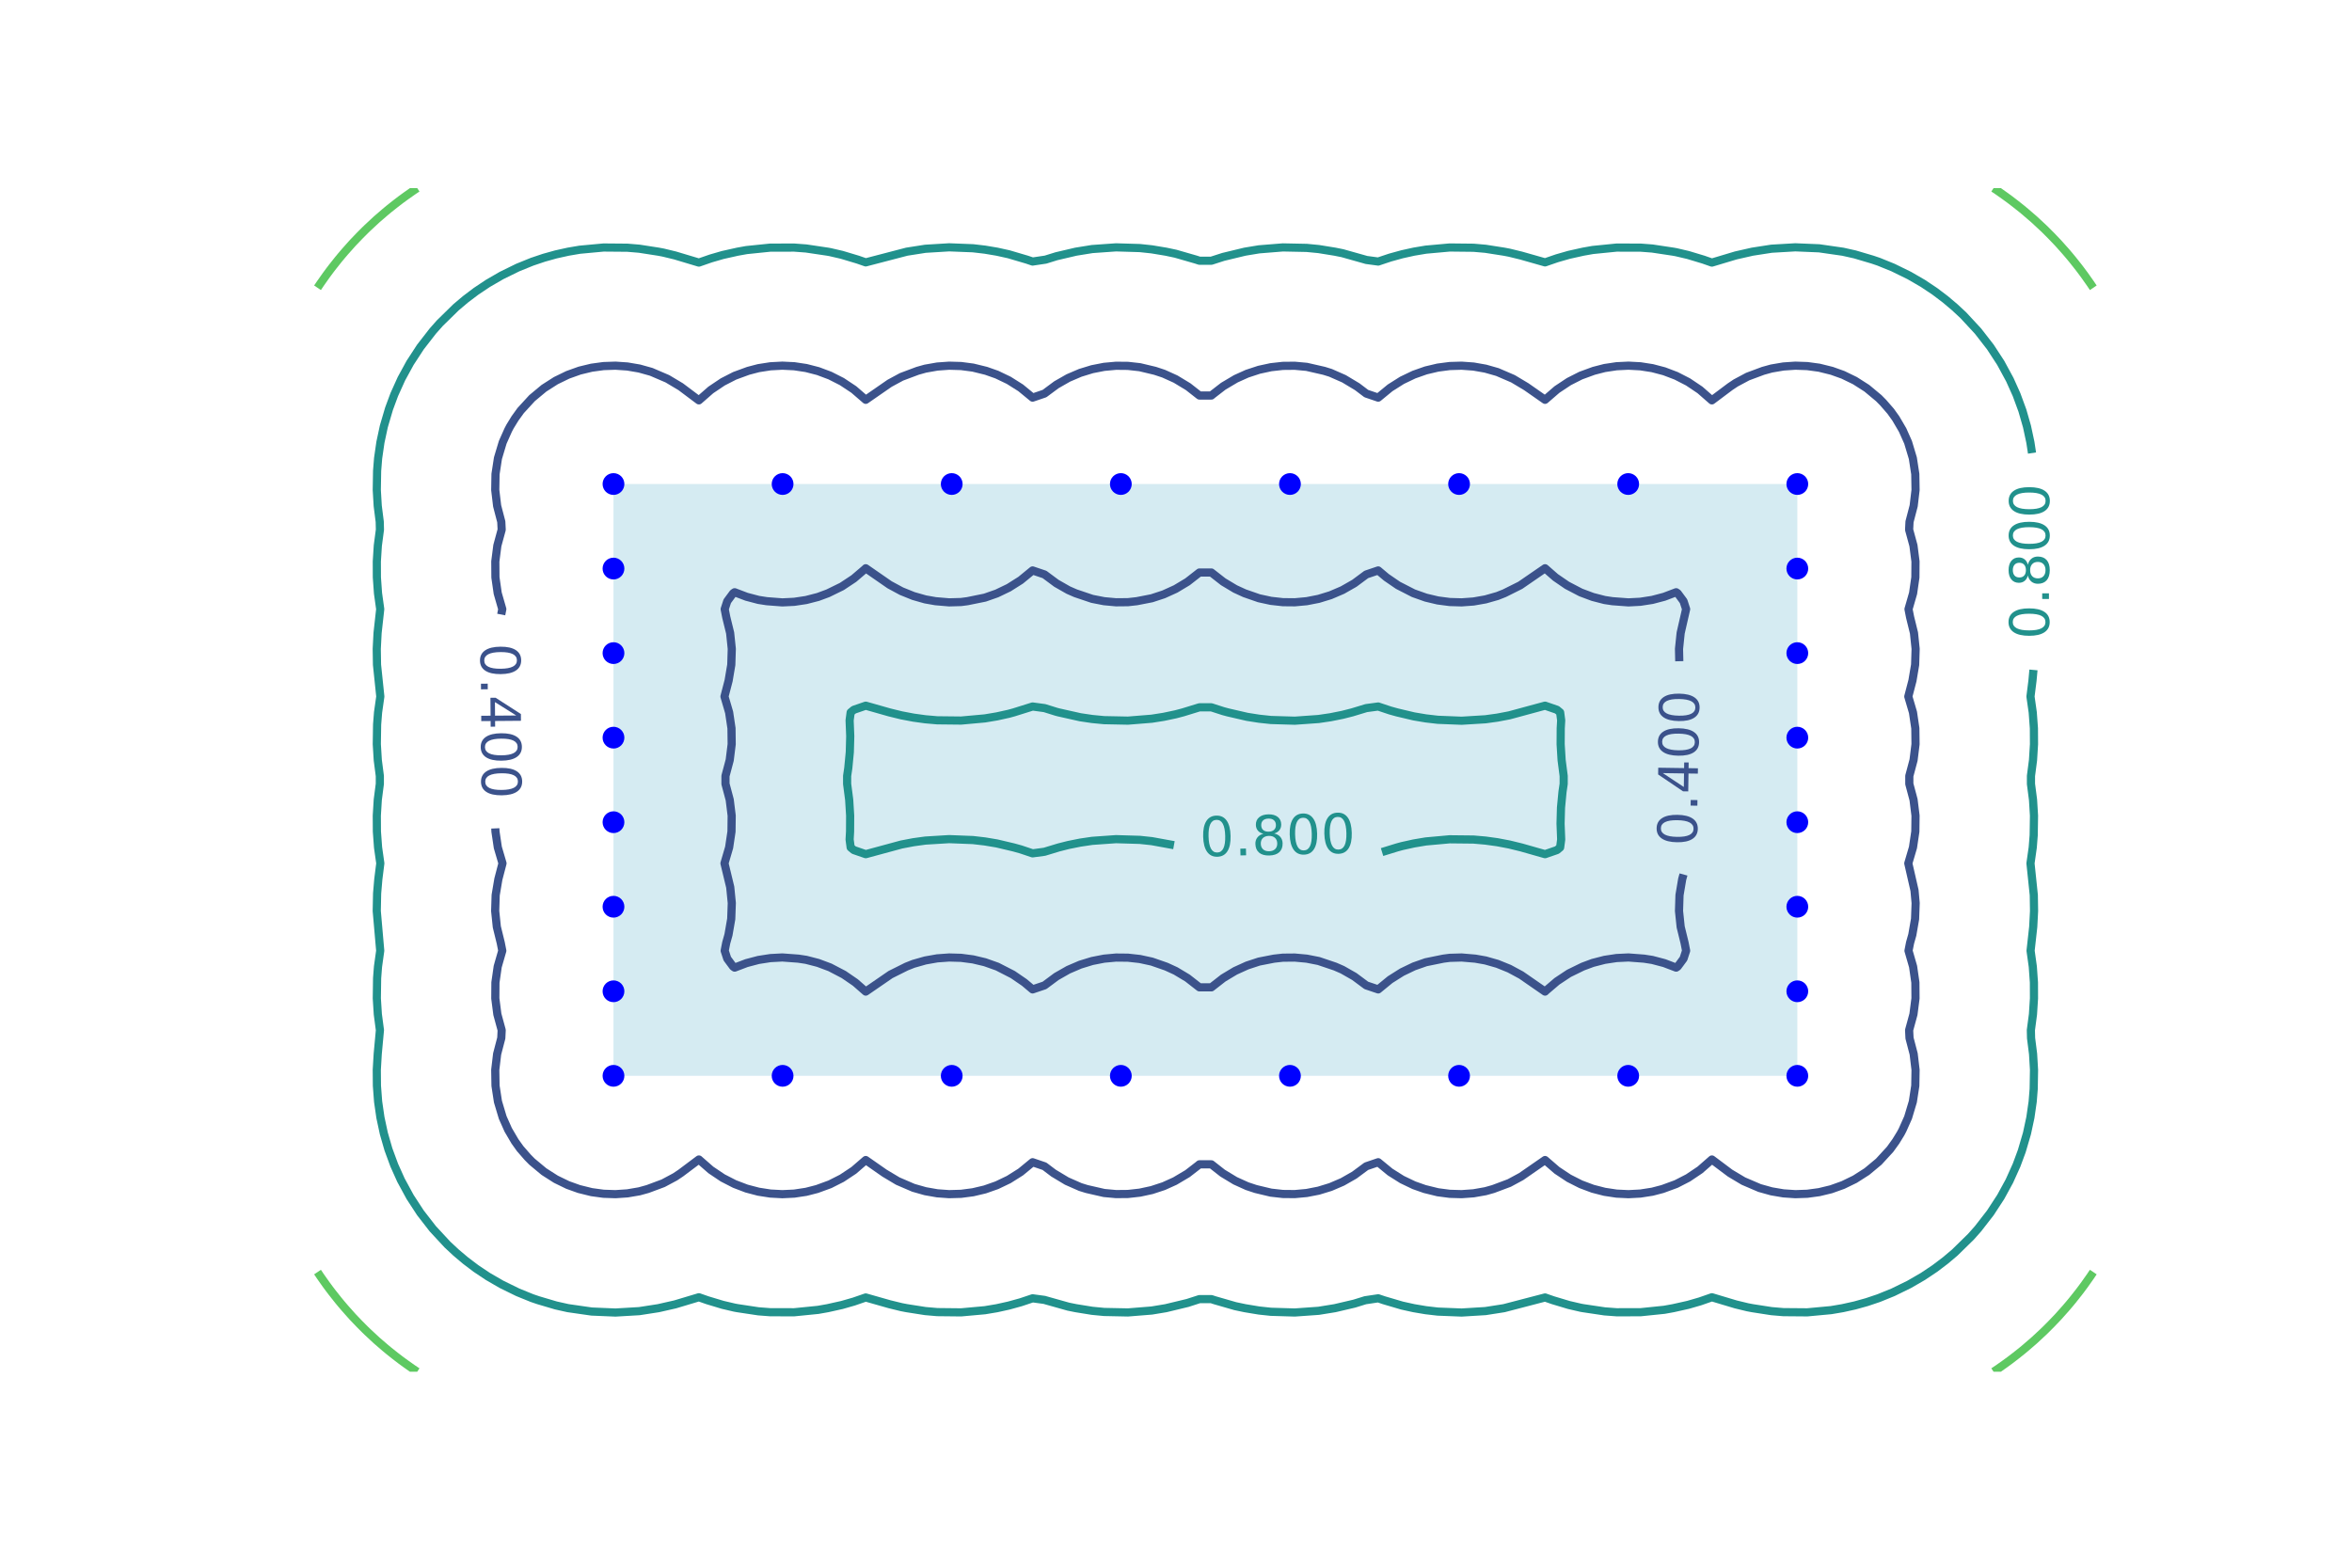 <?xml version="1.0" encoding="utf-8" standalone="no"?>
<!DOCTYPE svg PUBLIC "-//W3C//DTD SVG 1.1//EN"
  "http://www.w3.org/Graphics/SVG/1.1/DTD/svg11.dtd">
<!-- Created with matplotlib (https://matplotlib.org/) -->
<svg height="288pt" version="1.1" viewBox="0 0 432 288" width="432pt" xmlns="http://www.w3.org/2000/svg" xmlns:xlink="http://www.w3.org/1999/xlink">
 <defs>
  <style type="text/css">*{stroke-linecap:butt;stroke-linejoin:round;}</style>
 </defs>
 <g id="figure_1">
  <g id="patch_1">
   <path d="M 0 288 
L 432 288 
L 432 0 
L 0 0 
z
" style="fill:none;"/>
  </g>
  <g id="axes_1">
   <g id="patch_2">
    <path clip-path="url(#pa486a56f04)" d="M 112.68 88.92 
L 143.743 88.92 
L 174.806 88.92 
L 205.869 88.92 
L 236.931 88.92 
L 267.994 88.92 
L 299.057 88.92 
L 330.12 88.92 
L 330.12 104.451 
L 330.12 119.983 
L 330.12 135.514 
L 330.12 151.046 
L 330.12 166.577 
L 330.12 182.109 
L 330.12 197.64 
L 299.057 197.64 
L 267.994 197.64 
L 236.931 197.64 
L 205.869 197.64 
L 174.806 197.64 
L 143.743 197.64 
L 112.68 197.64 
L 112.68 182.109 
L 112.68 166.577 
L 112.68 151.046 
L 112.68 135.514 
L 112.68 119.983 
L 112.68 104.451 
z
" style="fill:#add8e6;opacity:0.5;"/>
   </g>
   <g id="LineCollection_1"/>
   <g id="LineCollection_2">
    <path clip-path="url(#pa486a56f04)" d="M 92.062 112.896 
L 92.257 111.904 
L 91.415 108.986 
L 90.996 106.067 
L 90.975 103.148 
L 91.35 100.23 
L 92.145 97.311 
L 92.073 95.852 
L 91.31 92.933 
L 90.964 90.014 
L 91.013 87.096 
L 91.46 84.177 
L 92.334 81.259 
L 93.344 78.995 
L 93.688 78.34 
L 94.583 76.881 
L 95.636 75.421 
L 97.722 73.146 
L 99.911 71.324 
L 102.1 69.926 
L 104.289 68.862 
L 106.478 68.079 
L 108.667 67.55 
L 110.856 67.253 
L 113.045 67.179 
L 115.234 67.327 
L 117.423 67.7 
L 119.612 68.311 
L 122.582 69.584 
L 125.026 71.043 
L 128.368 73.551 
L 130.557 71.636 
L 132.746 70.165 
L 134.935 69.042 
L 137.434 68.125 
L 139.313 67.633 
L 141.502 67.292 
L 143.691 67.176 
L 145.88 67.281 
L 148.069 67.611 
L 150.258 68.175 
L 152.447 68.996 
L 154.636 70.105 
L 156.825 71.557 
L 159.014 73.449 
L 163.392 70.417 
L 165.581 69.232 
L 168.533 68.125 
L 169.959 67.724 
L 172.148 67.339 
L 174.337 67.181 
L 176.526 67.244 
L 178.715 67.531 
L 181.127 68.125 
L 183.093 68.819 
L 185.282 69.868 
L 187.471 71.248 
L 189.66 73.048 
L 191.849 72.303 
L 194.038 70.68 
L 196.227 69.432 
L 198.416 68.494 
L 200.605 67.823 
L 202.794 67.395 
L 204.983 67.194 
L 207.172 67.215 
L 209.361 67.459 
L 212.152 68.125 
L 213.739 68.652 
L 215.928 69.643 
L 218.24 71.043 
L 220.306 72.663 
L 222.494 72.663 
L 222.682 72.503 
L 224.683 70.955 
L 226.996 69.584 
L 229.061 68.652 
L 231.25 67.932 
L 233.439 67.459 
L 235.628 67.215 
L 237.817 67.194 
L 240.006 67.395 
L 243.197 68.125 
L 244.384 68.494 
L 246.856 69.584 
L 249.287 71.043 
L 250.951 72.303 
L 253.14 73.048 
L 255.329 71.248 
L 257.518 69.868 
L 259.707 68.819 
L 261.896 68.049 
L 264.085 67.531 
L 266.274 67.244 
L 268.463 67.181 
L 270.652 67.339 
L 272.841 67.724 
L 275.03 68.347 
L 277.9 69.584 
L 280.341 71.043 
L 283.786 73.449 
L 285.975 71.557 
L 288.164 70.105 
L 290.353 68.996 
L 292.733 68.125 
L 294.731 67.611 
L 296.92 67.281 
L 299.109 67.176 
L 301.298 67.292 
L 303.487 67.633 
L 305.676 68.208 
L 307.865 69.042 
L 310.054 70.165 
L 312.243 71.636 
L 314.432 73.551 
L 317.774 71.043 
L 318.81 70.353 
L 320.999 69.183 
L 323.841 68.125 
L 325.377 67.7 
L 327.566 67.327 
L 329.755 67.179 
L 331.944 67.253 
L 334.133 67.55 
L 336.453 68.125 
L 338.511 68.862 
L 340.7 69.926 
L 342.889 71.324 
L 345.078 73.146 
L 345.885 73.962 
L 347.267 75.553 
L 348.217 76.881 
L 349.456 78.995 
L 350.466 81.259 
L 351.34 84.177 
L 351.787 87.096 
L 351.836 90.014 
L 351.49 92.933 
L 350.727 95.852 
L 350.655 97.311 
L 351.45 100.23 
L 351.825 103.148 
L 351.804 106.067 
L 351.385 108.986 
L 350.543 111.904 
L 350.829 113.364 
L 351.547 116.282 
L 351.85 119.201 
L 351.759 122.12 
L 351.267 125.038 
L 350.505 127.957 
L 351.363 130.876 
L 351.796 133.794 
L 351.831 136.713 
L 351.47 139.632 
L 350.691 142.55 
L 350.691 144.01 
L 351.47 146.928 
L 351.831 149.847 
L 351.796 152.766 
L 351.363 155.684 
L 350.505 158.603 
L 351.645 163.583 
L 351.853 165.9 
L 351.748 168.818 
L 351.242 171.737 
L 350.829 173.196 
L 350.543 174.656 
L 351.385 177.574 
L 351.804 180.493 
L 351.825 183.412 
L 351.45 186.33 
L 350.655 189.249 
L 350.727 190.708 
L 351.49 193.627 
L 351.836 196.546 
L 351.787 199.464 
L 351.34 202.383 
L 350.466 205.301 
L 349.456 207.565 
L 349.112 208.22 
L 348.217 209.679 
L 347.164 211.139 
L 345.078 213.414 
L 342.889 215.236 
L 340.7 216.634 
L 338.511 217.698 
L 336.322 218.481 
L 334.133 219.01 
L 331.944 219.307 
L 329.755 219.381 
L 327.566 219.233 
L 325.377 218.86 
L 323.188 218.249 
L 320.218 216.976 
L 317.774 215.517 
L 314.432 213.009 
L 312.243 214.924 
L 310.054 216.395 
L 307.865 217.518 
L 305.366 218.435 
L 303.487 218.927 
L 301.298 219.268 
L 299.109 219.384 
L 296.92 219.279 
L 294.731 218.949 
L 292.542 218.385 
L 290.353 217.564 
L 288.164 216.455 
L 285.975 215.003 
L 283.786 213.111 
L 279.408 216.143 
L 277.219 217.328 
L 274.267 218.435 
L 272.841 218.836 
L 270.652 219.221 
L 268.463 219.379 
L 266.274 219.316 
L 264.085 219.029 
L 261.673 218.435 
L 259.707 217.741 
L 257.518 216.692 
L 255.329 215.312 
L 253.14 213.512 
L 250.951 214.257 
L 248.762 215.88 
L 246.573 217.128 
L 244.384 218.066 
L 242.195 218.737 
L 240.006 219.165 
L 237.817 219.366 
L 235.628 219.345 
L 233.439 219.101 
L 230.648 218.435 
L 229.061 217.908 
L 226.872 216.917 
L 224.56 215.517 
L 222.494 213.897 
L 220.306 213.897 
L 220.118 214.057 
L 218.117 215.605 
L 215.804 216.976 
L 213.739 217.908 
L 211.55 218.628 
L 209.361 219.101 
L 207.172 219.345 
L 204.983 219.366 
L 202.794 219.165 
L 199.603 218.435 
L 198.416 218.066 
L 195.944 216.976 
L 193.513 215.517 
L 191.849 214.257 
L 189.66 213.512 
L 187.471 215.312 
L 185.282 216.692 
L 183.093 217.741 
L 180.904 218.511 
L 178.715 219.029 
L 176.526 219.316 
L 174.337 219.379 
L 172.148 219.221 
L 169.959 218.836 
L 167.77 218.213 
L 164.9 216.976 
L 162.459 215.517 
L 159.014 213.111 
L 156.825 215.003 
L 154.636 216.455 
L 152.447 217.564 
L 150.067 218.435 
L 148.069 218.949 
L 145.88 219.279 
L 143.691 219.384 
L 141.502 219.268 
L 139.313 218.927 
L 137.124 218.352 
L 134.935 217.518 
L 132.746 216.395 
L 130.557 214.924 
L 128.368 213.009 
L 125.026 215.517 
L 123.99 216.207 
L 121.801 217.377 
L 118.959 218.435 
L 117.423 218.86 
L 115.234 219.233 
L 113.045 219.381 
L 110.856 219.307 
L 108.667 219.01 
L 106.347 218.435 
L 104.289 217.698 
L 102.1 216.634 
L 99.911 215.236 
L 97.722 213.414 
L 96.915 212.598 
L 95.533 211.007 
L 94.583 209.679 
L 93.344 207.565 
L 92.334 205.301 
L 91.46 202.383 
L 91.013 199.464 
L 90.964 196.546 
L 91.31 193.627 
L 92.073 190.708 
L 92.145 189.249 
L 91.35 186.33 
L 90.975 183.412 
L 90.996 180.493 
L 91.415 177.574 
L 92.257 174.656 
L 91.971 173.196 
L 91.253 170.278 
L 90.95 167.359 
L 91.041 164.44 
L 91.533 161.522 
L 92.295 158.603 
L 91.437 155.684 
L 91.004 152.766 
L 90.978 152.183 
L 90.978 152.183 
" style="fill:none;stroke:#3b528b;stroke-width:1.5;"/>
    <path clip-path="url(#pa486a56f04)" d="M 308.439 121.474 
L 308.39 119.201 
L 308.694 116.282 
L 309.695 111.904 
L 309.22 110.445 
L 308.142 108.986 
L 307.865 108.799 
L 305.676 109.631 
L 303.487 110.208 
L 301.298 110.548 
L 299.109 110.664 
L 296.158 110.445 
L 294.731 110.229 
L 292.542 109.664 
L 290.353 108.845 
L 287.825 107.526 
L 285.698 106.067 
L 283.786 104.395 
L 281.353 106.067 
L 279.234 107.526 
L 276.311 108.986 
L 275.03 109.493 
L 272.841 110.116 
L 270.652 110.501 
L 268.463 110.659 
L 266.274 110.596 
L 264.085 110.31 
L 261.896 109.79 
L 259.626 108.986 
L 256.777 107.526 
L 254.647 106.067 
L 253.14 104.796 
L 250.951 105.534 
L 248.762 107.16 
L 246.573 108.407 
L 244.384 109.346 
L 242.195 110.017 
L 240.006 110.445 
L 237.817 110.646 
L 235.628 110.625 
L 233.439 110.382 
L 231.25 109.908 
L 228.595 108.986 
L 226.872 108.195 
L 224.683 106.882 
L 222.494 105.173 
L 220.306 105.173 
L 218.117 106.882 
L 215.928 108.195 
L 213.739 109.189 
L 211.55 109.908 
L 208.795 110.445 
L 207.172 110.625 
L 204.983 110.646 
L 202.792 110.445 
L 200.605 110.017 
L 197.55 108.986 
L 196.227 108.407 
L 194.038 107.16 
L 191.849 105.534 
L 189.66 104.796 
L 187.471 106.59 
L 185.282 107.971 
L 183.093 109.023 
L 180.904 109.79 
L 177.686 110.445 
L 176.526 110.596 
L 174.337 110.659 
L 171.825 110.445 
L 169.959 110.116 
L 167.77 109.493 
L 165.581 108.608 
L 163.392 107.426 
L 159.014 104.395 
L 158.791 104.608 
L 156.825 106.286 
L 154.636 107.737 
L 152.085 108.986 
L 150.258 109.664 
L 148.069 110.229 
L 145.88 110.559 
L 143.691 110.664 
L 140.831 110.445 
L 139.313 110.208 
L 137.124 109.631 
L 134.935 108.799 
L 134.658 108.986 
L 133.58 110.445 
L 133.105 111.904 
L 133.39 113.364 
L 134.106 116.282 
L 134.41 119.201 
L 134.319 122.12 
L 133.827 125.038 
L 133.067 127.957 
L 133.922 130.876 
L 134.356 133.794 
L 134.391 136.713 
L 134.03 139.632 
L 133.252 142.55 
L 133.252 144.01 
L 134.03 146.928 
L 134.391 149.847 
L 134.356 152.766 
L 133.922 155.684 
L 133.067 158.603 
L 134.124 162.981 
L 134.413 165.9 
L 134.308 168.818 
L 133.801 171.737 
L 133.39 173.196 
L 133.105 174.656 
L 133.58 176.115 
L 134.658 177.574 
L 134.935 177.761 
L 137.124 176.929 
L 139.313 176.352 
L 141.502 176.012 
L 143.691 175.896 
L 146.642 176.115 
L 148.069 176.331 
L 150.258 176.896 
L 152.447 177.715 
L 154.975 179.034 
L 157.102 180.493 
L 159.014 182.165 
L 161.447 180.493 
L 163.566 179.034 
L 166.489 177.574 
L 167.77 177.067 
L 169.959 176.444 
L 172.148 176.059 
L 174.337 175.901 
L 176.526 175.964 
L 178.715 176.25 
L 180.904 176.77 
L 183.174 177.574 
L 186.023 179.034 
L 188.153 180.493 
L 189.66 181.764 
L 191.849 181.026 
L 194.038 179.4 
L 196.227 178.153 
L 198.416 177.214 
L 200.605 176.543 
L 202.794 176.115 
L 204.983 175.914 
L 207.172 175.935 
L 209.361 176.178 
L 211.55 176.652 
L 214.205 177.574 
L 215.928 178.365 
L 218.117 179.678 
L 220.306 181.387 
L 222.494 181.387 
L 224.683 179.678 
L 226.872 178.365 
L 229.061 177.371 
L 231.25 176.652 
L 234.005 176.115 
L 235.628 175.935 
L 237.817 175.914 
L 240.008 176.115 
L 242.195 176.543 
L 245.25 177.574 
L 246.573 178.153 
L 248.762 179.4 
L 250.951 181.026 
L 253.14 181.764 
L 255.329 179.97 
L 257.518 178.589 
L 259.707 177.537 
L 261.896 176.77 
L 265.114 176.115 
L 266.274 175.964 
L 268.463 175.901 
L 270.975 176.115 
L 272.841 176.444 
L 275.03 177.067 
L 277.219 177.952 
L 279.408 179.134 
L 283.786 182.165 
L 284.009 181.952 
L 285.975 180.274 
L 288.164 178.823 
L 290.715 177.574 
L 292.542 176.896 
L 294.731 176.331 
L 296.92 176.001 
L 299.109 175.896 
L 301.969 176.115 
L 303.487 176.352 
L 305.676 176.929 
L 307.865 177.761 
L 308.142 177.574 
L 309.22 176.115 
L 309.695 174.656 
L 309.41 173.196 
L 308.694 170.278 
L 308.39 167.359 
L 308.481 164.44 
L 308.973 161.522 
L 309.214 160.651 
L 309.214 160.651 
" style="fill:none;stroke:#3b528b;stroke-width:1.5;"/>
   </g>
   <g id="LineCollection_3">
    <path clip-path="url(#pa486a56f04)" d="M 373.492 123.073 
L 373.313 125.038 
L 372.946 127.957 
L 373.36 130.876 
L 373.574 133.794 
L 373.591 136.713 
L 373.413 139.632 
L 373.035 142.55 
L 373.035 144.01 
L 373.413 146.928 
L 373.591 149.847 
L 373.535 153.456 
L 373.36 155.684 
L 372.946 158.603 
L 373.555 164.44 
L 373.601 167.359 
L 373.45 170.278 
L 372.964 174.656 
L 373.371 177.574 
L 373.578 180.493 
L 373.588 183.412 
L 373.403 186.33 
L 373.018 189.249 
L 373.052 190.708 
L 373.422 193.627 
L 373.594 196.546 
L 373.535 200.054 
L 373.349 202.383 
L 372.927 205.301 
L 372.301 208.22 
L 371.346 211.471 
L 370.388 214.057 
L 369.072 216.976 
L 367.479 219.895 
L 365.576 222.813 
L 363.31 225.732 
L 362.018 227.191 
L 359.038 230.11 
L 357.31 231.569 
L 355.382 233.029 
L 353.201 234.488 
L 350.683 235.947 
L 347.704 237.407 
L 345.078 238.474 
L 342.889 239.211 
L 340.7 239.821 
L 338.426 240.325 
L 336.322 240.683 
L 331.944 241.09 
L 327.566 241.053 
L 325.377 240.869 
L 321.87 240.325 
L 320.999 240.161 
L 318.81 239.631 
L 314.432 238.319 
L 312.243 239.08 
L 310.054 239.714 
L 307.321 240.325 
L 305.676 240.621 
L 301.298 241.07 
L 296.92 241.075 
L 294.731 240.912 
L 290.785 240.325 
L 290.353 240.248 
L 288.164 239.741 
L 285.249 238.866 
L 283.786 238.358 
L 276.242 240.325 
L 272.841 240.857 
L 268.463 241.125 
L 264.085 240.952 
L 261.896 240.698 
L 259.681 240.325 
L 257.518 239.847 
L 254.191 238.866 
L 253.14 238.512 
L 250.762 238.866 
L 248.762 239.487 
L 245.184 240.325 
L 242.195 240.808 
L 237.817 241.119 
L 233.439 240.988 
L 231.25 240.755 
L 228.657 240.325 
L 226.872 239.948 
L 223.121 238.866 
L 222.494 238.661 
L 220.306 238.661 
L 218.117 239.367 
L 214.143 240.325 
L 211.55 240.755 
L 207.172 241.108 
L 202.794 241.019 
L 200.605 240.808 
L 197.616 240.325 
L 196.227 240.045 
L 192.038 238.866 
L 191.849 238.806 
L 189.66 238.512 
L 187.471 239.243 
L 185.282 239.847 
L 183.093 240.331 
L 180.904 240.698 
L 176.526 241.094 
L 172.148 241.047 
L 169.959 240.857 
L 166.558 240.325 
L 165.581 240.138 
L 163.392 239.603 
L 159.014 238.358 
L 156.825 239.113 
L 154.636 239.741 
L 152.015 240.325 
L 150.258 240.637 
L 145.88 241.075 
L 141.502 241.07 
L 139.313 240.902 
L 135.479 240.325 
L 134.935 240.227 
L 132.746 239.714 
L 129.932 238.866 
L 128.368 238.319 
L 123.99 239.631 
L 120.93 240.325 
L 117.423 240.869 
L 113.045 241.126 
L 108.667 240.942 
L 104.374 240.325 
L 104.289 240.311 
L 102.1 239.821 
L 98.876 238.866 
L 97.722 238.474 
L 95.096 237.407 
L 92.117 235.947 
L 89.599 234.488 
L 87.418 233.029 
L 85.49 231.569 
L 83.762 230.11 
L 82.195 228.651 
L 79.49 225.732 
L 77.224 222.813 
L 75.321 219.895 
L 73.643 216.801 
L 72.412 214.057 
L 71.34 211.139 
L 70.499 208.22 
L 69.873 205.301 
L 69.451 202.383 
L 69.23 199.464 
L 69.206 196.546 
L 69.378 193.627 
L 69.782 189.249 
L 69.397 186.33 
L 69.212 183.412 
L 69.265 179.697 
L 69.429 177.574 
L 69.836 174.656 
L 69.199 167.359 
L 69.265 164.13 
L 69.487 161.522 
L 69.854 158.603 
L 69.44 155.684 
L 69.226 152.766 
L 69.209 149.847 
L 69.387 146.928 
L 69.765 144.01 
L 69.765 142.55 
L 69.387 139.632 
L 69.209 136.713 
L 69.265 133.104 
L 69.44 130.876 
L 69.854 127.957 
L 69.245 122.12 
L 69.199 119.201 
L 69.35 116.282 
L 69.836 111.904 
L 69.429 108.986 
L 69.222 106.067 
L 69.212 103.148 
L 69.397 100.23 
L 69.782 97.311 
L 69.748 95.852 
L 69.378 92.933 
L 69.206 90.014 
L 69.265 86.506 
L 69.451 84.177 
L 69.873 81.259 
L 70.499 78.34 
L 71.454 75.089 
L 72.412 72.503 
L 73.728 69.584 
L 75.321 66.665 
L 77.224 63.747 
L 79.49 60.828 
L 80.782 59.369 
L 83.762 56.45 
L 85.49 54.991 
L 87.418 53.531 
L 89.599 52.072 
L 92.117 50.613 
L 95.096 49.153 
L 97.722 48.086 
L 99.911 47.349 
L 102.1 46.739 
L 104.374 46.235 
L 106.478 45.877 
L 110.856 45.47 
L 115.234 45.507 
L 117.423 45.691 
L 120.93 46.235 
L 121.801 46.399 
L 123.99 46.929 
L 128.368 48.241 
L 130.557 47.48 
L 132.746 46.846 
L 135.479 46.235 
L 137.124 45.939 
L 141.502 45.49 
L 145.88 45.485 
L 148.069 45.648 
L 152.015 46.235 
L 152.447 46.312 
L 154.636 46.819 
L 157.551 47.694 
L 159.014 48.202 
L 166.558 46.235 
L 169.959 45.703 
L 174.337 45.435 
L 178.715 45.608 
L 180.904 45.862 
L 183.119 46.235 
L 185.282 46.713 
L 188.609 47.694 
L 189.66 48.048 
L 192.038 47.694 
L 194.038 47.073 
L 197.616 46.235 
L 200.605 45.752 
L 204.983 45.441 
L 209.361 45.572 
L 211.55 45.805 
L 214.143 46.235 
L 215.928 46.612 
L 219.679 47.694 
L 220.306 47.899 
L 222.494 47.899 
L 224.683 47.193 
L 228.657 46.235 
L 231.25 45.805 
L 235.628 45.452 
L 240.006 45.541 
L 242.195 45.752 
L 245.184 46.235 
L 246.573 46.515 
L 250.762 47.694 
L 250.951 47.754 
L 253.14 48.048 
L 255.329 47.317 
L 257.518 46.713 
L 259.707 46.229 
L 261.896 45.862 
L 266.274 45.466 
L 270.652 45.513 
L 272.841 45.703 
L 276.242 46.235 
L 277.219 46.422 
L 279.408 46.957 
L 283.786 48.202 
L 285.975 47.447 
L 288.164 46.819 
L 290.785 46.235 
L 292.542 45.923 
L 296.92 45.485 
L 301.298 45.49 
L 303.487 45.658 
L 307.321 46.235 
L 307.865 46.333 
L 310.054 46.846 
L 312.868 47.694 
L 314.432 48.241 
L 318.81 46.929 
L 321.87 46.235 
L 325.377 45.691 
L 329.755 45.434 
L 334.133 45.618 
L 338.426 46.235 
L 338.511 46.249 
L 340.7 46.739 
L 343.924 47.694 
L 345.078 48.086 
L 347.704 49.153 
L 350.683 50.613 
L 353.201 52.072 
L 355.382 53.531 
L 357.31 54.991 
L 359.038 56.45 
L 360.605 57.909 
L 363.31 60.828 
L 365.576 63.747 
L 367.479 66.665 
L 369.157 69.759 
L 370.388 72.503 
L 371.46 75.421 
L 372.301 78.34 
L 372.927 81.259 
L 373.228 83.231 
L 373.228 83.231 
" style="fill:none;stroke:#21918c;stroke-width:1.5;"/>
    <path clip-path="url(#pa486a56f04)" d="M 253.846 156.533 
L 256.6 155.684 
L 257.518 155.433 
L 259.707 154.949 
L 261.896 154.582 
L 266.274 154.186 
L 270.652 154.233 
L 272.841 154.423 
L 275.03 154.725 
L 277.219 155.142 
L 279.434 155.684 
L 283.786 156.922 
L 285.975 156.167 
L 286.555 155.684 
L 286.748 154.225 
L 286.633 151.306 
L 286.713 148.388 
L 286.991 145.469 
L 287.205 144.01 
L 287.205 142.55 
L 286.827 139.632 
L 286.649 136.713 
L 286.666 133.794 
L 286.748 132.335 
L 286.555 130.876 
L 285.975 130.393 
L 283.786 129.638 
L 277.219 131.418 
L 275.03 131.835 
L 272.841 132.137 
L 268.463 132.405 
L 264.085 132.232 
L 261.896 131.978 
L 259.707 131.611 
L 256.6 130.876 
L 255.329 130.523 
L 253.14 129.792 
L 250.951 130.085 
L 248.343 130.876 
L 246.573 131.325 
L 244.384 131.764 
L 242.195 132.088 
L 237.817 132.399 
L 233.439 132.268 
L 231.25 132.035 
L 229.061 131.69 
L 225.536 130.876 
L 224.683 130.647 
L 222.494 129.941 
L 220.306 129.941 
L 217.264 130.876 
L 215.928 131.228 
L 213.739 131.69 
L 211.55 132.035 
L 207.172 132.388 
L 202.794 132.299 
L 200.605 132.088 
L 198.416 131.764 
L 194.457 130.876 
L 194.038 130.768 
L 191.849 130.085 
L 189.66 129.792 
L 186.2 130.876 
L 185.282 131.127 
L 183.093 131.611 
L 180.904 131.978 
L 176.526 132.374 
L 172.148 132.327 
L 169.959 132.137 
L 167.77 131.835 
L 165.581 131.418 
L 163.366 130.876 
L 159.014 129.638 
L 156.825 130.393 
L 156.245 130.876 
L 156.052 132.335 
L 156.167 135.254 
L 156.087 138.172 
L 155.809 141.091 
L 155.595 142.55 
L 155.595 144.01 
L 155.973 146.928 
L 156.151 149.847 
L 156.134 152.766 
L 156.052 154.225 
L 156.245 155.684 
L 156.825 156.167 
L 159.014 156.922 
L 165.581 155.142 
L 167.77 154.725 
L 169.959 154.423 
L 174.337 154.155 
L 178.715 154.328 
L 180.904 154.582 
L 183.093 154.949 
L 186.2 155.684 
L 187.471 156.037 
L 189.66 156.768 
L 191.849 156.475 
L 194.457 155.684 
L 196.227 155.235 
L 198.416 154.796 
L 200.605 154.472 
L 204.983 154.161 
L 209.361 154.292 
L 211.55 154.525 
L 215.622 155.267 
L 215.622 155.267 
" style="fill:none;stroke:#21918c;stroke-width:1.5;"/>
   </g>
   <g id="LineCollection_4">
    <path clip-path="url(#pa486a56f04)" d="M 76.632 252 
L 75.832 251.466 
L 74.523 250.541 
L 73.643 249.9 
L 72.577 249.081 
L 71.454 248.191 
L 70.77 247.622 
L 69.265 246.325 
L 69.085 246.163 
L 67.515 244.703 
L 67.076 244.28 
L 66.044 243.244 
L 64.887 242.035 
L 64.656 241.785 
L 63.357 240.325 
L 62.698 239.553 
L 62.13 238.866 
L 60.974 237.407 
L 60.509 236.794 
L 59.884 235.947 
L 58.855 234.488 
L 58.32 233.693 
" style="fill:none;stroke:#5ec962;stroke-width:1.5;"/>
    <path clip-path="url(#pa486a56f04)" d="M 384.48 233.693 
L 383.945 234.488 
L 382.916 235.947 
L 382.291 236.794 
L 381.826 237.407 
L 380.67 238.866 
L 380.102 239.553 
L 379.443 240.325 
L 378.144 241.785 
L 377.913 242.035 
L 376.756 243.244 
L 375.724 244.28 
L 375.285 244.703 
L 373.715 246.163 
L 373.535 246.325 
L 372.03 247.622 
L 371.346 248.191 
L 370.223 249.081 
L 369.157 249.9 
L 368.277 250.541 
L 366.968 251.466 
L 366.168 252 
" style="fill:none;stroke:#5ec962;stroke-width:1.5;"/>
    <path clip-path="url(#pa486a56f04)" d="M 58.32 52.867 
L 58.855 52.072 
L 59.884 50.613 
L 60.509 49.766 
L 60.974 49.153 
L 62.13 47.694 
L 62.698 47.007 
L 63.357 46.235 
L 64.656 44.775 
L 64.887 44.525 
L 66.044 43.316 
L 67.076 42.28 
L 67.515 41.857 
L 69.085 40.397 
L 69.265 40.235 
L 70.77 38.938 
L 71.454 38.369 
L 72.577 37.479 
L 73.643 36.66 
L 74.523 36.019 
L 75.832 35.094 
L 76.632 34.56 
" style="fill:none;stroke:#5ec962;stroke-width:1.5;"/>
    <path clip-path="url(#pa486a56f04)" d="M 366.168 34.56 
L 366.968 35.094 
L 368.277 36.019 
L 369.157 36.66 
L 370.223 37.479 
L 371.346 38.369 
L 372.03 38.938 
L 373.535 40.235 
L 373.715 40.397 
L 375.285 41.857 
L 375.724 42.28 
L 376.756 43.316 
L 377.913 44.525 
L 378.144 44.775 
L 379.443 46.235 
L 380.102 47.007 
L 380.67 47.694 
L 381.826 49.153 
L 382.291 49.766 
L 382.916 50.613 
L 383.945 52.072 
L 384.48 52.867 
" style="fill:none;stroke:#5ec962;stroke-width:1.5;"/>
   </g>
   <g id="LineCollection_5"/>
   <g id="line2d_1">
    <defs>
     <path d="M 0 1.5 
C 0.398 1.5 0.779 1.342 1.061 1.061 
C 1.342 0.779 1.5 0.398 1.5 0 
C 1.5 -0.398 1.342 -0.779 1.061 -1.061 
C 0.779 -1.342 0.398 -1.5 0 -1.5 
C -0.398 -1.5 -0.779 -1.342 -1.061 -1.061 
C -1.342 -0.779 -1.5 -0.398 -1.5 0 
C -1.5 0.398 -1.342 0.779 -1.061 1.061 
C -0.779 1.342 -0.398 1.5 0 1.5 
z
" id="me2256aa89e" style="stroke:#0000ff;"/>
    </defs>
    <g clip-path="url(#pa486a56f04)">
     <use style="fill:#0000ff;stroke:#0000ff;" x="112.68" xlink:href="#me2256aa89e" y="88.92"/>
     <use style="fill:#0000ff;stroke:#0000ff;" x="143.743" xlink:href="#me2256aa89e" y="88.92"/>
     <use style="fill:#0000ff;stroke:#0000ff;" x="174.806" xlink:href="#me2256aa89e" y="88.92"/>
     <use style="fill:#0000ff;stroke:#0000ff;" x="205.869" xlink:href="#me2256aa89e" y="88.92"/>
     <use style="fill:#0000ff;stroke:#0000ff;" x="236.931" xlink:href="#me2256aa89e" y="88.92"/>
     <use style="fill:#0000ff;stroke:#0000ff;" x="267.994" xlink:href="#me2256aa89e" y="88.92"/>
     <use style="fill:#0000ff;stroke:#0000ff;" x="299.057" xlink:href="#me2256aa89e" y="88.92"/>
     <use style="fill:#0000ff;stroke:#0000ff;" x="330.12" xlink:href="#me2256aa89e" y="88.92"/>
     <use style="fill:#0000ff;stroke:#0000ff;" x="330.12" xlink:href="#me2256aa89e" y="104.451"/>
     <use style="fill:#0000ff;stroke:#0000ff;" x="330.12" xlink:href="#me2256aa89e" y="119.983"/>
     <use style="fill:#0000ff;stroke:#0000ff;" x="330.12" xlink:href="#me2256aa89e" y="135.514"/>
     <use style="fill:#0000ff;stroke:#0000ff;" x="330.12" xlink:href="#me2256aa89e" y="151.046"/>
     <use style="fill:#0000ff;stroke:#0000ff;" x="330.12" xlink:href="#me2256aa89e" y="166.577"/>
     <use style="fill:#0000ff;stroke:#0000ff;" x="330.12" xlink:href="#me2256aa89e" y="182.109"/>
     <use style="fill:#0000ff;stroke:#0000ff;" x="330.12" xlink:href="#me2256aa89e" y="197.64"/>
     <use style="fill:#0000ff;stroke:#0000ff;" x="299.057" xlink:href="#me2256aa89e" y="197.64"/>
     <use style="fill:#0000ff;stroke:#0000ff;" x="267.994" xlink:href="#me2256aa89e" y="197.64"/>
     <use style="fill:#0000ff;stroke:#0000ff;" x="236.931" xlink:href="#me2256aa89e" y="197.64"/>
     <use style="fill:#0000ff;stroke:#0000ff;" x="205.869" xlink:href="#me2256aa89e" y="197.64"/>
     <use style="fill:#0000ff;stroke:#0000ff;" x="174.806" xlink:href="#me2256aa89e" y="197.64"/>
     <use style="fill:#0000ff;stroke:#0000ff;" x="143.743" xlink:href="#me2256aa89e" y="197.64"/>
     <use style="fill:#0000ff;stroke:#0000ff;" x="112.68" xlink:href="#me2256aa89e" y="197.64"/>
     <use style="fill:#0000ff;stroke:#0000ff;" x="112.68" xlink:href="#me2256aa89e" y="182.109"/>
     <use style="fill:#0000ff;stroke:#0000ff;" x="112.68" xlink:href="#me2256aa89e" y="166.577"/>
     <use style="fill:#0000ff;stroke:#0000ff;" x="112.68" xlink:href="#me2256aa89e" y="151.046"/>
     <use style="fill:#0000ff;stroke:#0000ff;" x="112.68" xlink:href="#me2256aa89e" y="135.514"/>
     <use style="fill:#0000ff;stroke:#0000ff;" x="112.68" xlink:href="#me2256aa89e" y="119.983"/>
     <use style="fill:#0000ff;stroke:#0000ff;" x="112.68" xlink:href="#me2256aa89e" y="104.451"/>
    </g>
   </g>
   <g id="text_1">
    <g clip-path="url(#pa486a56f04)">
     <!-- 0.400 -->
     <g style="fill:#3b528b;" transform="translate(88.278 118.174)rotate(-270.473)scale(0.1 -0.1)">
      <defs>
       <path d="M 31.781 66.406 
Q 24.172 66.406 20.328 58.906 
Q 16.5 51.422 16.5 36.375 
Q 16.5 21.391 20.328 13.891 
Q 24.172 6.391 31.781 6.391 
Q 39.453 6.391 43.281 13.891 
Q 47.125 21.391 47.125 36.375 
Q 47.125 51.422 43.281 58.906 
Q 39.453 66.406 31.781 66.406 
z
M 31.781 74.219 
Q 44.047 74.219 50.516 64.516 
Q 56.984 54.828 56.984 36.375 
Q 56.984 17.969 50.516 8.266 
Q 44.047 -1.422 31.781 -1.422 
Q 19.531 -1.422 13.062 8.266 
Q 6.594 17.969 6.594 36.375 
Q 6.594 54.828 13.062 64.516 
Q 19.531 74.219 31.781 74.219 
z
" id="DejaVuSans-48"/>
       <path d="M 10.688 12.406 
L 21 12.406 
L 21 0 
L 10.688 0 
z
" id="DejaVuSans-46"/>
       <path d="M 37.797 64.312 
L 12.891 25.391 
L 37.797 25.391 
z
M 35.203 72.906 
L 47.609 72.906 
L 47.609 25.391 
L 58.016 25.391 
L 58.016 17.188 
L 47.609 17.188 
L 47.609 0 
L 37.797 0 
L 37.797 17.188 
L 4.891 17.188 
L 4.891 26.703 
z
" id="DejaVuSans-52"/>
      </defs>
      <use xlink:href="#DejaVuSans-48"/>
      <use x="63.623" xlink:href="#DejaVuSans-46"/>
      <use x="95.41" xlink:href="#DejaVuSans-52"/>
      <use x="159.033" xlink:href="#DejaVuSans-48"/>
      <use x="222.656" xlink:href="#DejaVuSans-48"/>
     </g>
    </g>
   </g>
   <g id="text_2">
    <g clip-path="url(#pa486a56f04)">
     <!-- 0.400 -->
     <g style="fill:#3b528b;" transform="translate(311.653 155.444)rotate(-89.153)scale(0.1 -0.1)">
      <use xlink:href="#DejaVuSans-48"/>
      <use x="63.623" xlink:href="#DejaVuSans-46"/>
      <use x="95.41" xlink:href="#DejaVuSans-52"/>
      <use x="159.033" xlink:href="#DejaVuSans-48"/>
      <use x="222.656" xlink:href="#DejaVuSans-48"/>
     </g>
    </g>
   </g>
   <g id="text_3">
    <g clip-path="url(#pa486a56f04)">
     <!-- 0.800 -->
     <g style="fill:#21918c;" transform="translate(376.33 117.466)rotate(-89.929)scale(0.1 -0.1)">
      <defs>
       <path d="M 31.781 34.625 
Q 24.75 34.625 20.719 30.859 
Q 16.703 27.094 16.703 20.516 
Q 16.703 13.922 20.719 10.156 
Q 24.75 6.391 31.781 6.391 
Q 38.812 6.391 42.859 10.172 
Q 46.922 13.969 46.922 20.516 
Q 46.922 27.094 42.891 30.859 
Q 38.875 34.625 31.781 34.625 
z
M 21.922 38.812 
Q 15.578 40.375 12.031 44.719 
Q 8.5 49.078 8.5 55.328 
Q 8.5 64.062 14.719 69.141 
Q 20.953 74.219 31.781 74.219 
Q 42.672 74.219 48.875 69.141 
Q 55.078 64.062 55.078 55.328 
Q 55.078 49.078 51.531 44.719 
Q 48 40.375 41.703 38.812 
Q 48.828 37.156 52.797 32.312 
Q 56.781 27.484 56.781 20.516 
Q 56.781 9.906 50.312 4.234 
Q 43.844 -1.422 31.781 -1.422 
Q 19.734 -1.422 13.25 4.234 
Q 6.781 9.906 6.781 20.516 
Q 6.781 27.484 10.781 32.312 
Q 14.797 37.156 21.922 38.812 
z
M 18.312 54.391 
Q 18.312 48.734 21.844 45.562 
Q 25.391 42.391 31.781 42.391 
Q 38.141 42.391 41.719 45.562 
Q 45.312 48.734 45.312 54.391 
Q 45.312 60.062 41.719 63.234 
Q 38.141 66.406 31.781 66.406 
Q 25.391 66.406 21.844 63.234 
Q 18.312 60.062 18.312 54.391 
z
" id="DejaVuSans-56"/>
      </defs>
      <use xlink:href="#DejaVuSans-48"/>
      <use x="63.623" xlink:href="#DejaVuSans-46"/>
      <use x="95.41" xlink:href="#DejaVuSans-56"/>
      <use x="159.033" xlink:href="#DejaVuSans-48"/>
      <use x="222.656" xlink:href="#DejaVuSans-48"/>
     </g>
    </g>
   </g>
   <g id="text_4">
    <g clip-path="url(#pa486a56f04)">
     <!-- 0.800 -->
     <g style="fill:#21918c;" transform="translate(220.416 157.331)rotate(-1.39)scale(0.1 -0.1)">
      <use xlink:href="#DejaVuSans-48"/>
      <use x="63.623" xlink:href="#DejaVuSans-46"/>
      <use x="95.41" xlink:href="#DejaVuSans-56"/>
      <use x="159.033" xlink:href="#DejaVuSans-48"/>
      <use x="222.656" xlink:href="#DejaVuSans-48"/>
     </g>
    </g>
   </g>
  </g>
 </g>
 <defs>
  <clipPath id="pa486a56f04">
   <rect height="217.44" width="334.8" x="54" y="34.56"/>
  </clipPath>
 </defs>
</svg>

